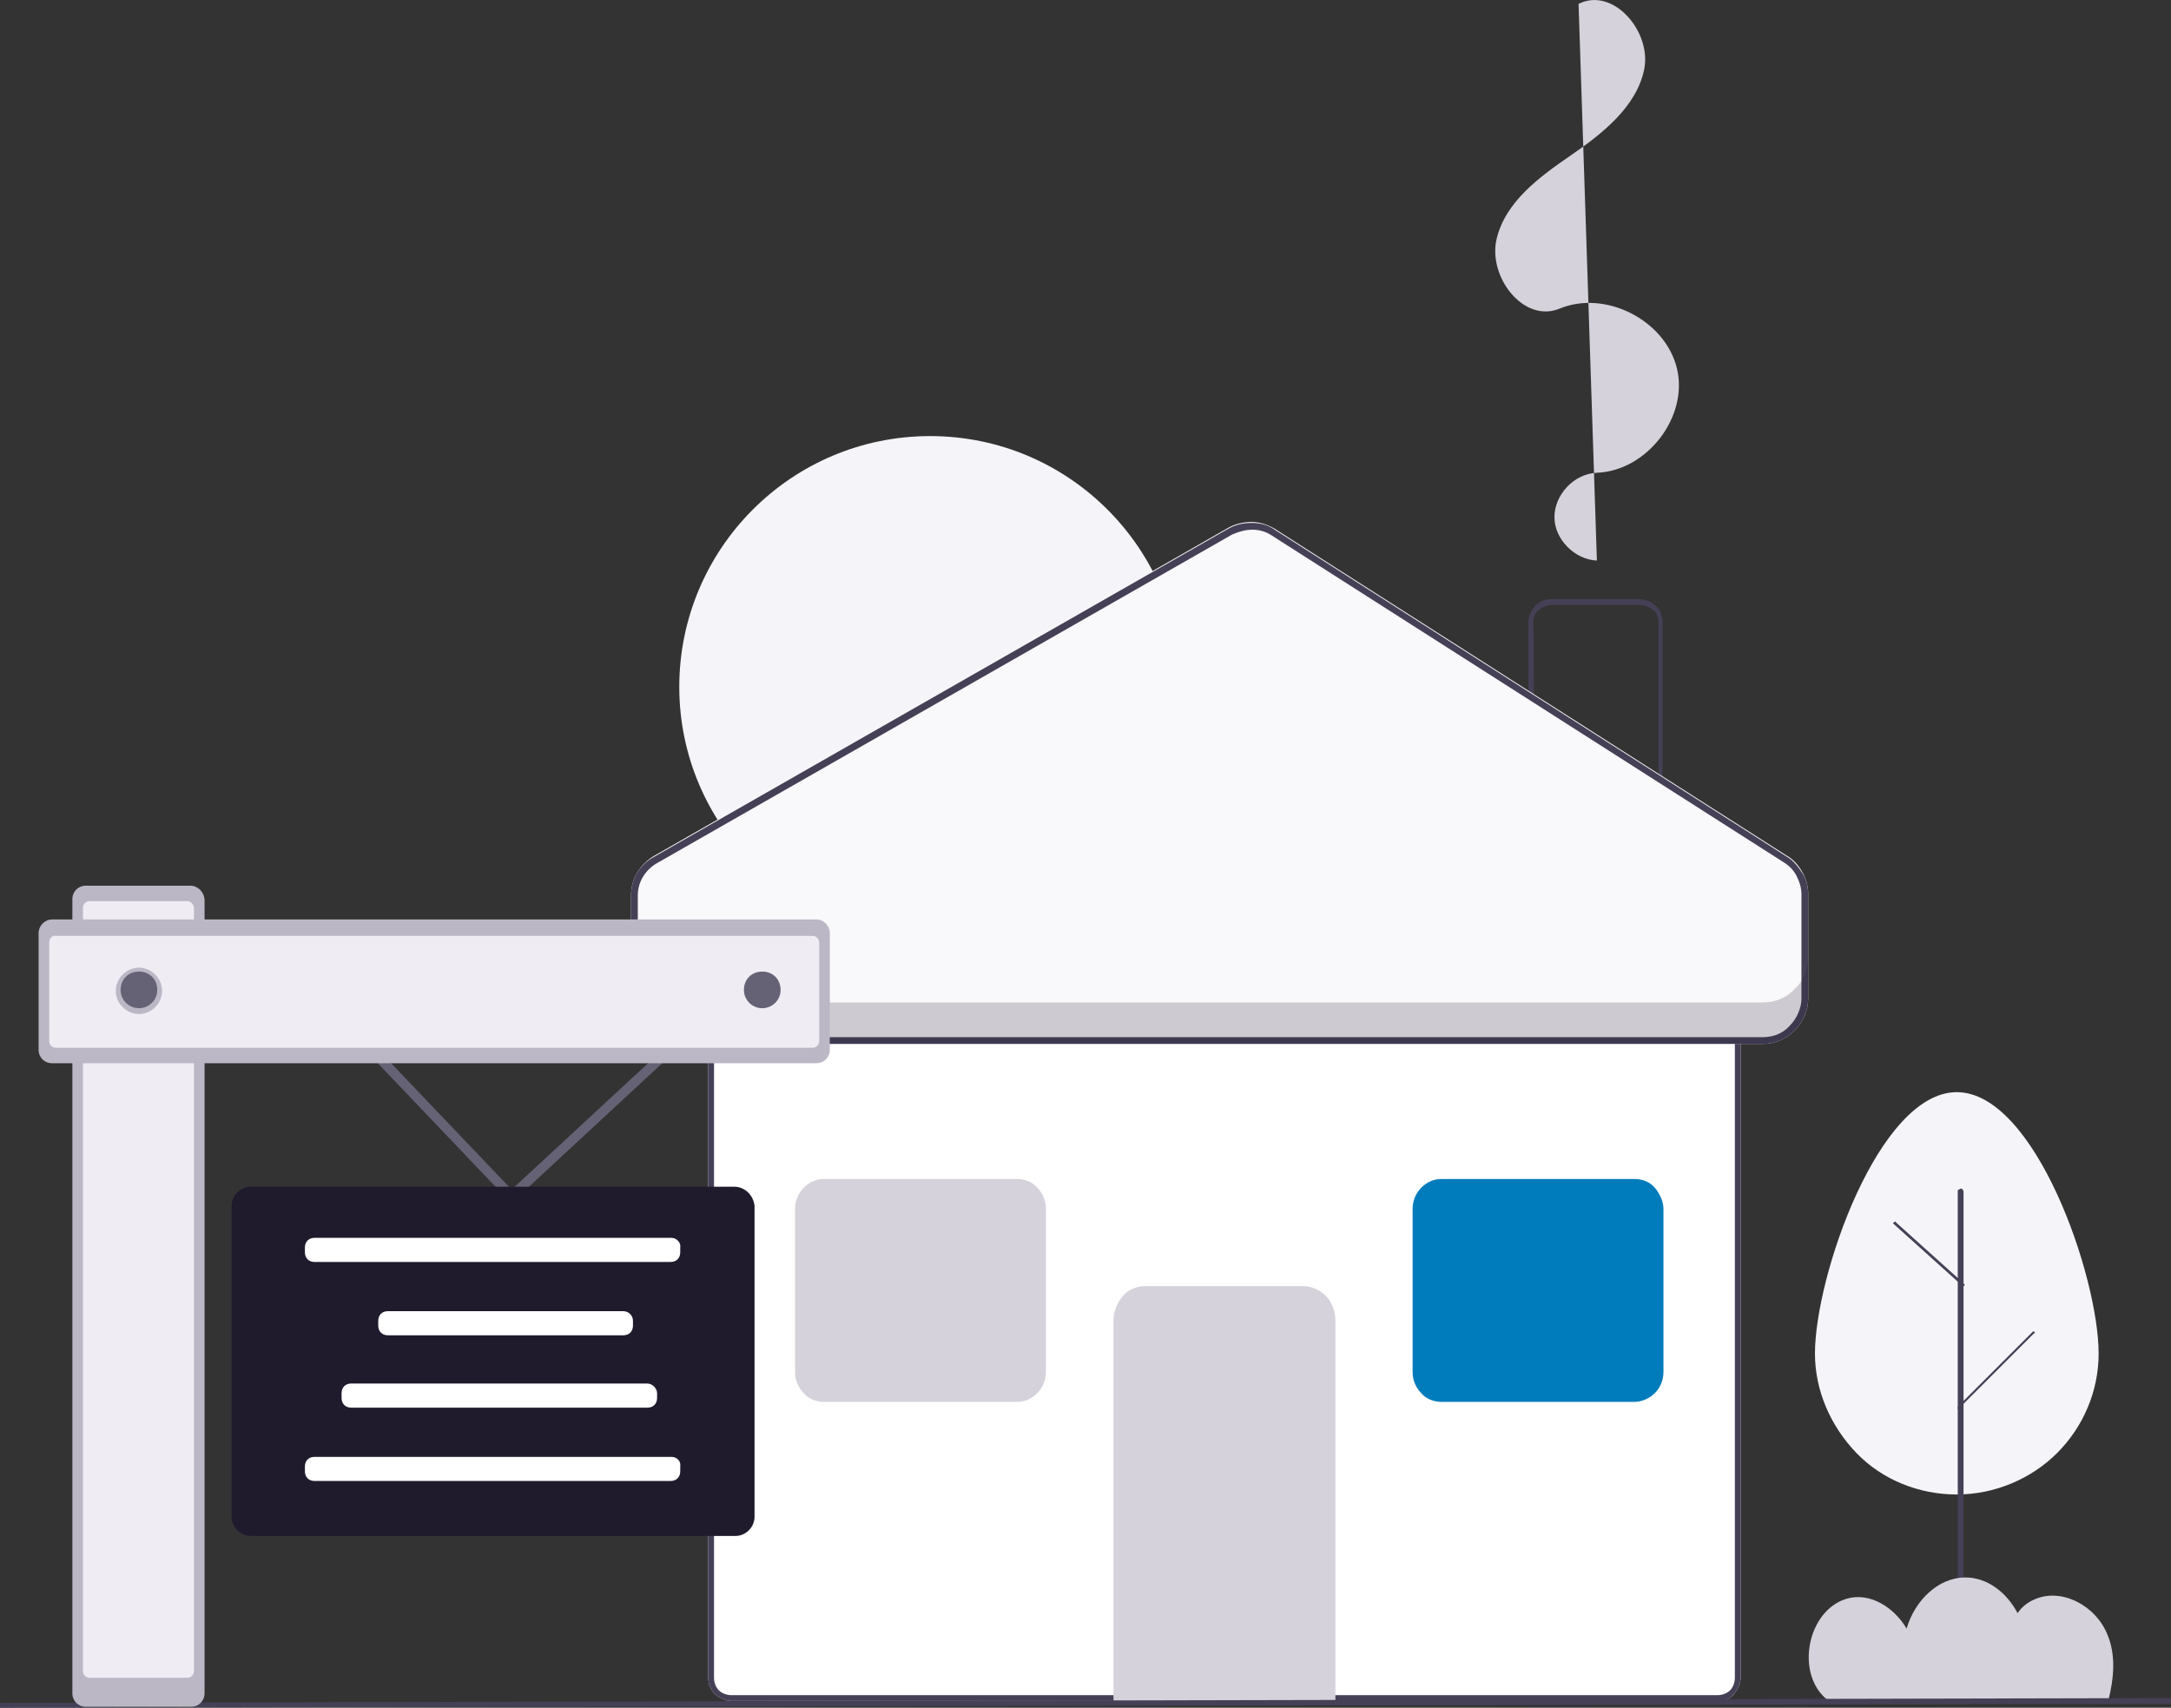<?xml version="1.0" encoding="utf-8"?>
<!-- Generator: Adobe Illustrator 26.4.1, SVG Export Plug-In . SVG Version: 6.00 Build 0)  -->
<svg version="1.1" id="Layer_1" xmlns:v="https://vecta.io/nano"
	 xmlns="http://www.w3.org/2000/svg" xmlns:xlink="http://www.w3.org/1999/xlink" x="0px" y="0px" viewBox="0 0 225 177"
	 style="enable-background:new 0 0 225 177;" xml:space="preserve">
<rect x="0" y="0" width="225" height="177" fill="#333333" stroke="none"/>
<style type="text/css">
	.st0{fill:#F5F4F8;}
	.st1{fill:#454056;}
	.st2{fill:#D5D2DC;}
	.st3{fill:#FFFFFF;}
	.st4{fill:#007CBC;}
	.st5{fill:#F9F8FA;}
	.st6{fill-rule:evenodd;clip-rule:evenodd;fill:#454056;}
	.st7{opacity:0.2;fill:#1F1B2D;enable-background:new    ;}
	.st8{fill:none;stroke:#666276;stroke-miterlimit:10;}
	.st9{fill:#BBB7C5;}
	.st10{fill:#EFECF3;}
	.st11{fill:#666276;}
	.st12{fill:#1F1B2D;}
</style>
<path class="st0" d="M188.1,140.3c0-8,6.6-27.1,14.7-27.1s14.7,19.1,14.7,27.1c0,3.9-1.6,7.6-4.3,10.3s-6.5,4.3-10.4,4.3
	s-7.7-1.5-10.4-4.3S188.1,144.1,188.1,140.3L188.1,140.3z"/>
<g>
	<path class="st1" d="M203.2,175.6c-0.1,0-0.2,0-0.2-0.1s-0.1-0.1-0.1-0.1v-52c0,0,0-0.1,0.1-0.1s0.1-0.1,0.2-0.1s0.2,0,0.2,0.1
		s0.1,0.1,0.1,0.1v52c0,0,0,0.1-0.1,0.1S203.3,175.6,203.2,175.6z"/>
	<path class="st1" d="M203.1,146.1c0,0-0.1,0-0.1,0s-0.1,0-0.1-0.1s0-0.1,0-0.1s0-0.1,0-0.1l7.7-7.7c0,0,0.1-0.1,0.1-0.1
		s0.1,0,0.1,0s0.1,0.1,0.1,0.1c0,0,0,0.1-0.1,0.1l-7.7,7.7C203.2,146.1,203.1,146.1,203.1,146.1
		C203.1,146.1,203.1,146.1,203.1,146.1L203.1,146.1z M203.4,133.3c0,0-0.1,0-0.1-0.1l-7-6.3c0,0-0.1-0.1-0.1-0.1
		c0-0.1,0-0.1,0.1-0.1c0,0,0.1-0.1,0.1-0.1s0.1,0,0.1,0.1l7,6.3c0,0,0,0.1,0.1,0.1c0,0,0,0.1,0,0.1s0,0.1-0.1,0.1
		C203.4,133.3,203.4,133.3,203.4,133.3L203.4,133.3z"/>
</g>
<path class="st2" d="M189.4,176.2l0.1,0.1h29c0.6-2.4,0.8-4.8-0.1-6.9c-1.2-3-4.8-4.9-7.6-3.6c-0.7,0.3-1.3,0.8-1.7,1.4
	c-1.1-2.1-3.1-3.7-5.4-3.7c-2.9,0-5.3,2.5-6.1,5.3c-1.3-2.2-3.8-3.8-6.2-3.1C187.3,166.9,186,173.5,189.4,176.2L189.4,176.2z"/>
<path class="st0" d="M96.4,97.2c14.4,0,26-11.7,26-26s-11.6-26-26-26s-26,11.7-26,26S82.1,97.2,96.4,97.2z"/>
<path class="st2" d="M165.5,58.1c-2.3-0.1-4.4-2.2-4.4-4.5s2-4.5,4.4-4.6c5.2-0.2,9.5-5.8,8.3-10.8s-7.4-8.2-12.2-6.2
	c-3.7,1.5-7.4-3.3-6.5-7.2s4.5-6.5,7.7-8.7s6.8-5,7.6-8.9s-3.2-8.6-6.8-6.8"/>
<path class="st3" d="M178,176.3H75.8c-0.6,0-1.2-0.3-1.7-0.7c-0.4-0.4-0.7-1-0.7-1.7v-69.4c0-0.6,0.3-1.2,0.7-1.7
	c0.4-0.4,1.1-0.7,1.7-0.7H178c0.6,0,1.2,0.3,1.7,0.7s0.7,1.1,0.7,1.7v69.4c0,0.6-0.3,1.2-0.7,1.7C179.3,176.1,178.7,176.3,178,176.3
	L178,176.3z"/>
<path class="st1" d="M178,176.3H75.8c-0.6,0-1.2-0.3-1.7-0.7c-0.4-0.4-0.7-1-0.7-1.7v-69.4c0-0.6,0.3-1.2,0.7-1.7
	c0.4-0.4,1.1-0.7,1.7-0.7H178c0.6,0,1.2,0.3,1.7,0.7s0.7,1.1,0.7,1.7v69.4c0,0.6-0.3,1.2-0.7,1.7C179.3,176.1,178.7,176.3,178,176.3
	L178,176.3z M75.8,102.7c-0.5,0-1,0.2-1.3,0.5s-0.5,0.8-0.5,1.3v69.4c0,0.5,0.2,1,0.5,1.3c0.3,0.3,0.8,0.5,1.3,0.5H178
	c0.5,0,1-0.2,1.3-0.5c0.3-0.3,0.5-0.8,0.5-1.3v-69.4c0-0.5-0.2-1-0.5-1.3c-0.3-0.3-0.8-0.5-1.3-0.5C178,102.7,75.8,102.7,75.8,102.7
	z"/>
<path class="st2" d="M138.4,176.3h-23v-39.5c0-0.9,0.4-1.8,1-2.5s1.5-1,2.4-1H135c0.9,0,1.8,0.4,2.4,1s1,1.6,1,2.5L138.4,176.3
	L138.4,176.3z M105.4,145.3h-20c-0.8,0-1.6-0.3-2.1-0.9c-0.6-0.6-0.9-1.4-0.9-2.2v-16.9c0-0.8,0.3-1.6,0.9-2.2s1.3-0.9,2.1-0.9h20
	c0.8,0,1.6,0.3,2.1,0.9c0.6,0.6,0.9,1.4,0.9,2.2v16.9c0,0.8-0.3,1.6-0.9,2.2S106.2,145.3,105.4,145.3z"/>
<path class="st4" d="M169.4,145.3h-20c-0.8,0-1.6-0.3-2.1-0.9c-0.6-0.6-0.9-1.4-0.9-2.2v-16.9c0-0.8,0.3-1.6,0.9-2.2
	s1.3-0.9,2.1-0.9h20c0.8,0,1.6,0.3,2.1,0.9s0.9,1.4,0.9,2.2v16.9c0,0.8-0.3,1.6-0.9,2.2C171,144.9,170.2,145.3,169.4,145.3z"/>
<path class="st1" d="M172.4,87.2h-14V64.5c0-0.6,0.3-1.2,0.7-1.7c0.5-0.5,1.1-0.7,1.8-0.7h9c0.7,0,1.3,0.3,1.7,0.7
	c0.5,0.4,0.7,1.1,0.7,1.7V87.2z M159,86.6h12.9V64.5c0-0.5-0.2-1-0.6-1.3c-0.4-0.3-0.9-0.5-1.4-0.5h-9c-0.5,0-1,0.2-1.4,0.5
	c-0.4,0.3-0.6,0.8-0.6,1.3C159,64.5,159,86.6,159,86.6z"/>
<path class="st5" d="M65.4,103.5V92.8c0-1.7,0.9-3.2,2.4-4.1l59.5-34c0.7-0.4,1.6-0.6,2.4-0.6c0.9,0,1.7,0.3,2.4,0.7l53.1,33.9
	c0.7,0.4,1.2,1,1.6,1.7s0.6,1.5,0.6,2.2v10.9c0,1.2-0.5,2.4-1.4,3.3c-0.9,0.9-2.1,1.4-3.3,1.4H70.1c-1.2,0-2.4-0.5-3.3-1.4
	C65.9,105.9,65.4,104.8,65.4,103.5L65.4,103.5z"/>
<path class="st6" d="M66.1,92.8v10.7c0,1.1,0.4,2.1,1.2,2.8c0.7,0.7,1.8,1.2,2.8,1.2h112.6c1.1,0,2.1-0.4,2.8-1.2
	c0.7-0.7,1.2-1.8,1.2-2.8V92.7c0-0.7-0.2-1.3-0.5-1.9c-0.3-0.6-0.8-1.1-1.3-1.4l-53.1-33.9c-0.6-0.4-1.3-0.6-2-0.6
	c-0.7,0-1.4,0.2-2.1,0.5l-59.5,34C66.9,90.1,66.1,91.4,66.1,92.8L66.1,92.8z M65.4,92.8v10.7c0,1.2,0.5,2.4,1.4,3.3
	c0.9,0.9,2.1,1.4,3.3,1.4h112.6c1.2,0,2.4-0.5,3.3-1.4c0.9-0.9,1.4-2.1,1.4-3.3V92.7c0-0.8-0.2-1.6-0.6-2.2s-0.9-1.3-1.6-1.7
	l-53.1-33.9c-0.7-0.5-1.5-0.7-2.4-0.7c-0.9,0-1.7,0.2-2.4,0.6l-59.5,34C66.3,89.6,65.4,91.1,65.4,92.8L65.4,92.8z"/>
<path class="st7" d="M182.7,103.9H70.1c-1.2,0-2.4-0.5-3.3-1.4c-0.9-0.9-1.4-2.1-1.4-3.3v4.3c0,1.3,0.5,2.5,1.4,3.3
	c0.9,0.9,2.1,1.4,3.3,1.4h112.6c1.2,0,2.4-0.5,3.3-1.4c0.9-0.9,1.4-2.1,1.4-3.3v-4.3c0,1.3-0.5,2.5-1.4,3.3
	C185.2,103.4,184,103.9,182.7,103.9L182.7,103.9z"/>
<path class="st1" d="M225,176L0,176.5l0,0.5l225-0.4L225,176z"/>
<path class="st8" d="M32.6,102.6L53,124l23-21.3"/>
<path class="st9" d="M19.7,91.8H8.9c-0.8,0-1.4,0.6-1.4,1.4v82.3c0,0.8,0.6,1.4,1.4,1.4h10.9c0.8,0,1.4-0.6,1.4-1.4V93.2
	C21.1,92.4,20.5,91.8,19.7,91.8z"/>
<path class="st10" d="M19.4,93.4H9.3c-0.4,0-0.7,0.3-0.7,0.7c0,0,0,0,0,0v79.1c0,0.4,0.3,0.7,0.7,0.7c0,0,0,0,0,0h10.1
	c0.4,0,0.7-0.3,0.7-0.7c0,0,0,0,0,0V94.1C20.1,93.8,19.8,93.4,19.4,93.4C19.4,93.4,19.4,93.4,19.4,93.4z"/>
<path class="st9" d="M84.6,95.3H5.4C4.6,95.3,4,96,4,96.7v12.1c0,0.8,0.6,1.4,1.4,1.4h79.2c0.8,0,1.4-0.6,1.4-1.4V96.7
	C86,96,85.4,95.3,84.6,95.3z"/>
<path class="st10" d="M5.1,97.7v10.2c0,0.4,0.3,0.7,0.7,0.7c0,0,0,0,0,0h78.4c0.4,0,0.7-0.3,0.7-0.7c0,0,0,0,0,0V97.7
	c0-0.4-0.3-0.7-0.7-0.7c0,0,0,0,0,0H5.8C5.4,96.9,5.1,97.3,5.1,97.7C5.1,97.6,5.1,97.6,5.1,97.7z"/>
<path class="st9" d="M14.4,105.1c1.3,0,2.4-1.1,2.4-2.4s-1.1-2.4-2.4-2.4s-2.4,1.1-2.4,2.4S13.1,105.1,14.4,105.1z"/>
<path class="st11" d="M14.4,104.5c1,0,1.9-0.8,1.9-1.9s-0.8-1.9-1.9-1.9s-1.9,0.8-1.9,1.9S13.4,104.5,14.4,104.5z M79,104.5
	c1,0,1.9-0.8,1.9-1.9s-0.8-1.9-1.9-1.9s-1.9,0.8-1.9,1.9S78,104.5,79,104.5z"/>
<path class="st12" d="M76.1,123H26c-1.1,0-2,0.9-2,2v32.2c0,1.1,0.9,2,2,2h50.2c1.1,0,2-0.9,2-2V125C78.1,123.9,77.2,123,76.1,123z"
	/>
<path class="st3" d="M69.6,128.3H32.6c-0.6,0-1,0.4-1,1v0.5c0,0.6,0.4,1,1,1h36.9c0.6,0,1-0.4,1-1v-0.5
	C70.6,128.8,70.1,128.3,69.6,128.3z M64.6,135.9H40.2c-0.6,0-1,0.4-1,1v0.5c0,0.6,0.4,1,1,1h24.4c0.6,0,1-0.4,1-1v-0.5
	C65.6,136.3,65.1,135.9,64.6,135.9z M67.1,143.4H36.4c-0.6,0-1,0.4-1,1v0.5c0,0.6,0.4,1,1,1h30.7c0.6,0,1-0.4,1-1v-0.5
	C68.1,143.9,67.6,143.4,67.1,143.4z M69.6,151H32.6c-0.6,0-1,0.4-1,1v0.5c0,0.6,0.4,1,1,1h36.9c0.6,0,1-0.4,1-1V152
	C70.6,151.4,70.1,151,69.6,151z"/>
</svg>
